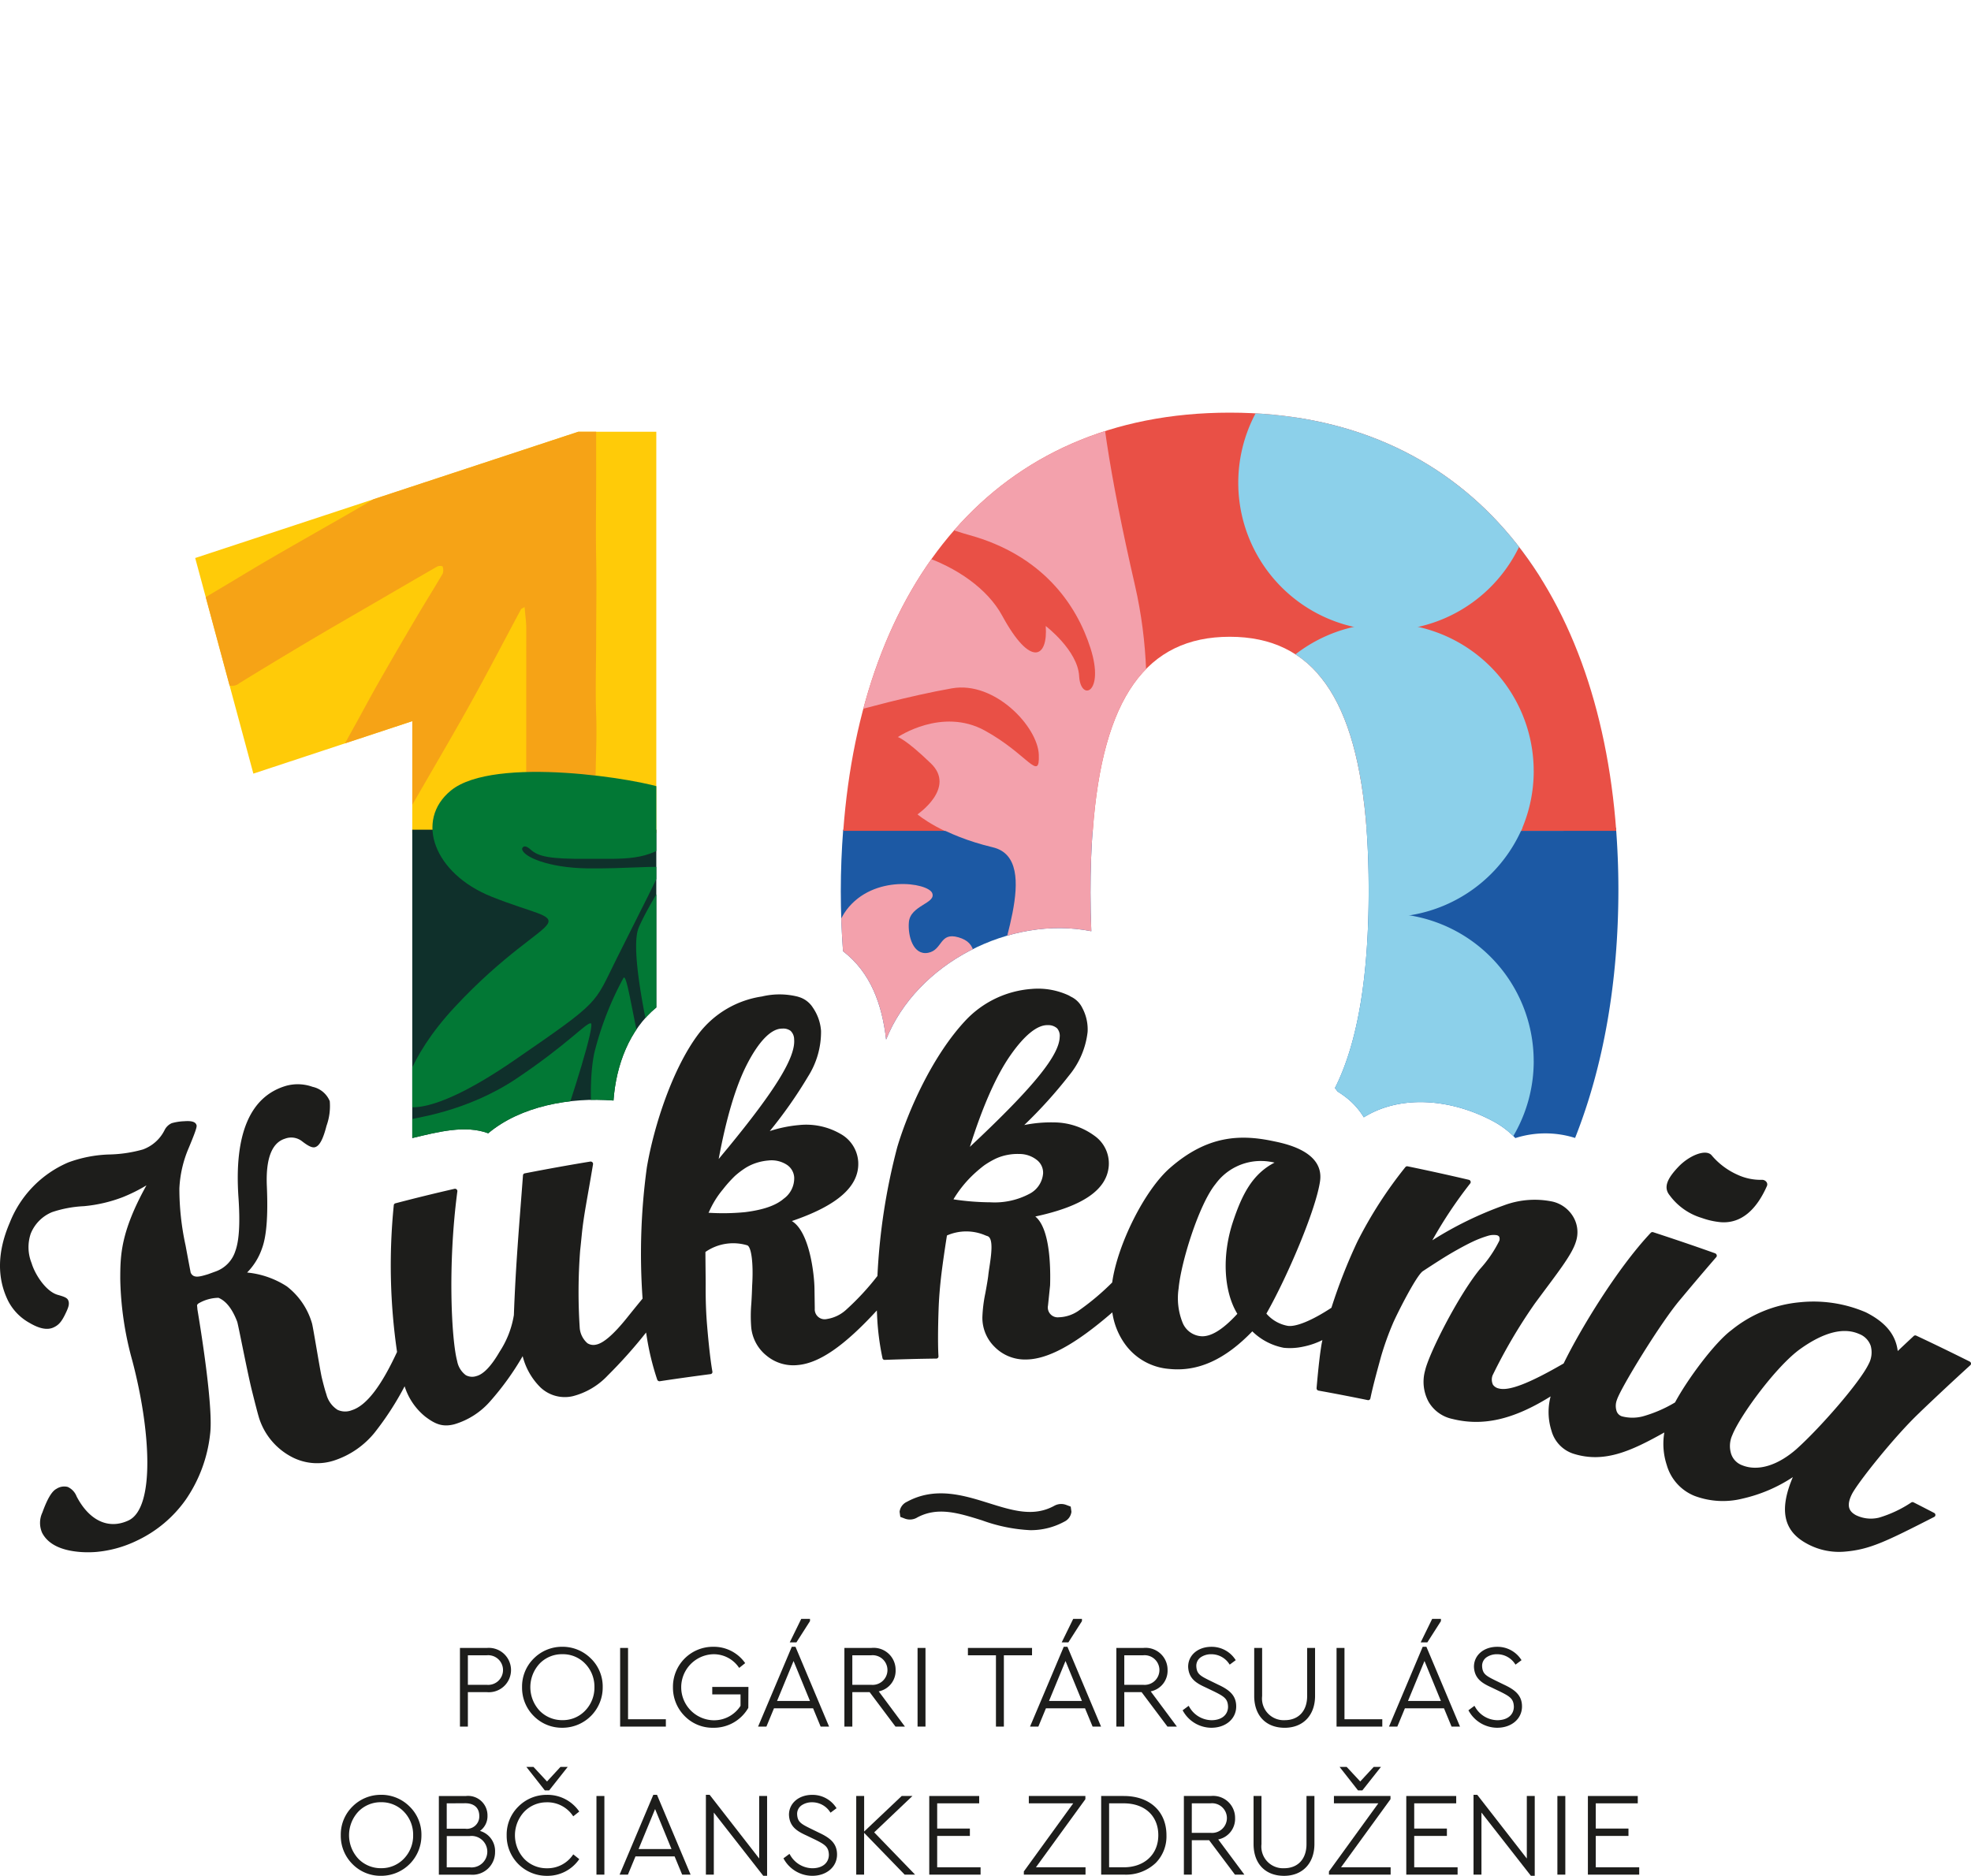 <svg id="Group_17" data-name="Group 17" xmlns="http://www.w3.org/2000/svg" xmlns:xlink="http://www.w3.org/1999/xlink" width="275.313" height="262.072" viewBox="0 0 275.313 262.072">
  <defs>
    <clipPath id="clip-path">
      <rect id="Rectangle_4" data-name="Rectangle 4" width="275.313" height="262.072" fill="none"/>
    </clipPath>
    <clipPath id="clip-path-2">
      <path id="Path_43" data-name="Path 43" d="M80.774,60.322,27.266,77.96l8.125,30.124,22.2-7.333v15.624H91.674V60.322Z" fill="none"/>
    </clipPath>
    <clipPath id="clip-path-4">
      <path id="Path_51" data-name="Path 51" d="M57.587,97.062V159c3.579-.856,7.41-1.866,10.609-.668,4.521-3.8,11.446-5.064,17.5-4.578.353-4.949,2.225-9.924,5.982-13V97.062Z" fill="none"/>
    </clipPath>
    <clipPath id="clip-path-5">
      <path id="Path_58" data-name="Path 58" d="M117.788,116.082H152.64c1.353-18.61,7.509-27.118,19.134-27.118s17.782,8.508,19.135,27.118H225.76c-2.535-34.276-20.942-58.431-53.986-58.431s-51.45,24.155-53.986,58.431" fill="none"/>
    </clipPath>
    <clipPath id="clip-path-6">
      <path id="Path_61" data-name="Path 61" d="M190.872,115.638q.308,4.076.308,8.8,0,18.252-4.714,27.579c.135.154.248.326.378.484a14,14,0,0,1,1.491,1.071A10.208,10.208,0,0,1,190.5,156.1c5.312-3.306,12.531-2.509,18.316.686A12.361,12.361,0,0,1,211.667,159a13.756,13.756,0,0,1,8.345-.017c4-10.093,6.048-21.906,6.048-34.74,0-2.934-.12-5.8-.335-8.6Z" fill="none"/>
    </clipPath>
    <clipPath id="clip-path-8">
      <path id="Path_67" data-name="Path 67" d="M117.778,115.918c-.215,2.806-.335,5.67-.335,8.6,0,2.848.112,5.639.311,8.38,3.882,2.975,5.461,7.46,6.019,12.348,4.254-10.679,17.358-17.4,28.665-15.144-.074-1.729-.116-3.518-.116-5.386q0-4.734.308-8.8Z" fill="none"/>
    </clipPath>
  </defs>
  <g id="Group_2" data-name="Group 2">
    <g id="Group_1" data-name="Group 1" clip-path="url(#clip-path)">
      <path id="Path_1" data-name="Path 1" d="M128.077,212.031c2.88-1.567,5.767-.661,9.107.383a22.835,22.835,0,0,0,6.714,1.367,9.776,9.776,0,0,0,4.771-1.191,1.752,1.752,0,0,0,.991-1.378l-.1-.723-.678-.254a1.984,1.984,0,0,0-1.646.157c-2.874,1.561-5.764.662-9.1-.382-3.517-1.1-7.5-2.352-11.466-.186a1.758,1.758,0,0,0-1.012,1.388l.1.713.663.253a2,2,0,0,0,1.666-.147" fill="#1d1d1b"/>
      <path id="Path_2" data-name="Path 2" d="M237.72,170.165a10.816,10.816,0,0,0,2.635.588c2.891.221,5.021-1.791,6.46-5.071a.562.562,0,0,0-.08-.553.751.751,0,0,0-.641-.293,7.691,7.691,0,0,1-3.425-.725,10.1,10.1,0,0,1-3.611-2.733c-.831-.884-3.133.078-4.618,1.641s-2.147,2.834-1.234,3.959a8.658,8.658,0,0,0,4.514,3.187" fill="#1d1d1b"/>
      <path id="Path_3" data-name="Path 3" d="M268.185,197.3c2.3-2.2,4.663-4.41,7.033-6.567a.293.293,0,0,0,.091-.269.336.336,0,0,0-.18-.241c-2.438-1.218-4.947-2.44-7.461-3.619a.318.318,0,0,0-.354.049c-.748.7-1.493,1.394-2.235,2.1-.284-2.3-1.716-4.028-4.452-5.408a18.517,18.517,0,0,0-9.258-1.4,17.627,17.627,0,0,0-9.518,3.891c-2.3,1.7-6.109,6.8-7.879,10.1a18.516,18.516,0,0,1-4.506,1.948,5.771,5.771,0,0,1-2.92-.009,1.158,1.158,0,0,1-.753-.783,2.343,2.343,0,0,1,.063-1.523c.51-1.625,6.133-10.85,8.882-14.05,1.64-1.971,3.324-3.958,5.013-5.908a.311.311,0,0,0,.032-.291.38.38,0,0,0-.236-.227c-2.851-1.021-5.754-2-8.628-2.941a.328.328,0,0,0-.333.079c-4.712,5-9.873,13.535-12.175,18.26-4.766,2.762-7.625,3.881-9.054,3.493a1.3,1.3,0,0,1-.821-.531,1.686,1.686,0,0,1-.05-1.3A73.863,73.863,0,0,1,214.4,182.1c3.189-4.32,5.171-6.771,5.73-8.64a4.213,4.213,0,0,0-.364-3.438,4.562,4.562,0,0,0-2.864-2.137,12.243,12.243,0,0,0-6.813.509,50.6,50.6,0,0,0-10.021,4.891,61.287,61.287,0,0,1,5.3-7.954.3.3,0,0,0,.038-.3.339.339,0,0,0-.238-.2c-2.771-.651-5.648-1.287-8.545-1.882a.314.314,0,0,0-.308.1,59.139,59.139,0,0,0-6.728,10.448,75.241,75.241,0,0,0-3.611,9.211c-2.674,1.765-4.947,2.7-6.1,2.528a5.135,5.135,0,0,1-2.985-1.711c2.929-5.14,6.952-14.585,7.5-18.539.566-4.19-5.038-5.239-6.549-5.558-4.57-.962-9.183-.835-14.418,3.748-3.608,3.157-7.367,10.835-8.071,16a35.05,35.05,0,0,1-4.576,3.862,5.111,5.111,0,0,1-2.881,1,1.38,1.38,0,0,1-1.511-1.63q.147-1.41.293-2.816c.079-2.481.008-7.955-2.065-9.633,6.672-1.433,10.043-3.75,10.266-7.135a4.73,4.73,0,0,0-2.019-4.156,9.631,9.631,0,0,0-5.639-1.856,18.81,18.81,0,0,0-4.151.369,64.989,64.989,0,0,0,6.266-6.936,11.585,11.585,0,0,0,2.584-6.083,6.373,6.373,0,0,0-.744-3.349,3.352,3.352,0,0,0-1.568-1.557c-.1-.053-.191-.108-.287-.166a10.166,10.166,0,0,0-5.228-.925,14.065,14.065,0,0,0-9.2,4.378c-4.612,4.908-8.031,12.6-9.554,17.694a86.547,86.547,0,0,0-2.778,18.029,36.311,36.311,0,0,1-4.337,4.691,5.141,5.141,0,0,1-2.732,1.326,1.383,1.383,0,0,1-1.683-1.454q-.02-1.411-.041-2.821c-.018-1.753-.629-7.89-3.161-9.414,6.407-2.181,9.457-4.876,9.271-8.278a4.8,4.8,0,0,0-2.5-3.916,9.566,9.566,0,0,0-5.8-1.213,18.308,18.308,0,0,0-4.055.837,63,63,0,0,0,5.35-7.629,11.643,11.643,0,0,0,1.811-6.366,6.534,6.534,0,0,0-1.146-3.26,3.5,3.5,0,0,0-1.982-1.487l-.1-.034a10.517,10.517,0,0,0-5.026-.029,13.635,13.635,0,0,0-8.774,5.12c-3.661,4.785-6.3,12.873-7.3,18.743a88.717,88.717,0,0,0-.6,18.348q-1.122,1.362-2.22,2.735c-1.822,2.26-3.256,3.506-4.272,3.694a1.569,1.569,0,0,1-1.217-.2,3.2,3.2,0,0,1-1.065-2.064,76.389,76.389,0,0,1,.054-10.886c.07-.613.139-1.332.222-2.154.275-2.774.738-4.856,1.579-9.9a.316.316,0,0,0-.1-.281.351.351,0,0,0-.29-.09c-3.048.5-6.125,1.058-9.148,1.646a.3.3,0,0,0-.247.272c-.531,7.054-1.016,12.483-1.273,19.528a13.173,13.173,0,0,1-1.98,5.1c-1.174,2.029-2.269,3.179-3.267,3.427a1.852,1.852,0,0,1-1.464-.129,3.157,3.157,0,0,1-1.213-1.982c-.775-2.866-1.351-13.279.03-23.7a.313.313,0,0,0-.109-.278.323.323,0,0,0-.3-.075c-2.892.665-5.322,1.259-8.244,2.023a.3.3,0,0,0-.226.251,84.047,84.047,0,0,0,.454,20.514c-2.233,4.82-4.281,7.487-6.3,8.135a2.541,2.541,0,0,1-2-.041,3.638,3.638,0,0,1-1.572-2.179c-.16-.462-.367-1.215-.617-2.234-.133-.524-.473-2.522-.775-4.277-.339-1.977-.551-3.2-.623-3.423a10.028,10.028,0,0,0-3.512-5.144,12.379,12.379,0,0,0-5.545-1.931,8.916,8.916,0,0,0,2.1-3.424c.62-1.7.835-4.532.658-8.634-.169-3.838.688-6.079,2.542-6.645a2.447,2.447,0,0,1,2.368.358c.9.7,1.442.944,1.83.829.625-.184,1.116-1.113,1.6-3a8.138,8.138,0,0,0,.447-3.428,3.356,3.356,0,0,0-2.4-2,6.109,6.109,0,0,0-3.729-.133c-5.012,1.49-7.237,6.748-6.621,15.6.242,3.567.1,6-.438,7.475a4.446,4.446,0,0,1-2.735,2.846l-1.1.4-.246.072c-1.033.306-1.8.472-2.158-.3q-.363-1.9-.715-3.809a37.1,37.1,0,0,1-.863-7.967,16.163,16.163,0,0,1,1.276-5.577c1.242-2.958,1.175-3.132,1.1-3.31-.187-.52-.983-.54-1.661-.494a.016.016,0,0,1-.015,0,7.483,7.483,0,0,0-1.755.27,2.029,2.029,0,0,0-1.022.99,5.461,5.461,0,0,1-3.025,2.689,18.757,18.757,0,0,1-4.762.7A18.1,18.1,0,0,0,9.548,162.4a15.209,15.209,0,0,0-8.193,8.442c-1.736,4.032-1.8,7.7-.219,10.906a7.349,7.349,0,0,0,2.96,3.059c1.408.836,2.515,1.051,3.378.653.78-.36,1.183-.858,1.8-2.2.321-.7.454-1.161.24-1.625-.164-.346-.637-.5-1.46-.734-1.662-.479-3.183-2.879-3.642-4.433a5.94,5.94,0,0,1-.125-4.1,5.441,5.441,0,0,1,2.994-3.023,16.318,16.318,0,0,1,4.428-.827,20.251,20.251,0,0,0,5.417-1.254,22.81,22.81,0,0,0,3.332-1.659c-3.654,6.587-3.647,9.869-3.661,13.044A45.538,45.538,0,0,0,18.482,190.1c2.575,9.759,3.189,20.551-.516,22.316-2.782,1.31-5.486.06-7.265-3.348a2.393,2.393,0,0,0-1.243-1.327,1.97,1.97,0,0,0-1.552.253c-.66.336-1.276,1.363-1.989,3.326a3.423,3.423,0,0,0-.027,2.844c.821,1.566,2.615,2.455,5.326,2.666a14.346,14.346,0,0,0,2.223-.006,16.291,16.291,0,0,0,5.671-1.575,17.447,17.447,0,0,0,6.843-5.738,19.958,19.958,0,0,0,3.4-9.2c.429-3.444-1.1-13.318-1.777-17.369-.009-.129-.022-.291-.05-.548-.01-.1.106-.213.177-.275a5.653,5.653,0,0,1,2.813-.8c1.058.433,1.941,1.557,2.615,3.338.062.17.389,1.763.7,3.3.457,2.231,1.024,5,1.359,6.33.4,1.607.909,3.621,1.086,4.084a9.321,9.321,0,0,0,4.387,5.132,7.624,7.624,0,0,0,6.235.467,12.125,12.125,0,0,0,5.39-3.769,41.488,41.488,0,0,0,4.231-6.521,8.88,8.88,0,0,0,2.88,4.236c1.4,1.061,2.437,1.5,4.094,1.063a10.661,10.661,0,0,0,4.964-3.19,38.757,38.757,0,0,0,4.55-6.319,9.312,9.312,0,0,0,2.482,4.363,4.946,4.946,0,0,0,4.553,1.221,10.138,10.138,0,0,0,4.838-2.873,67.4,67.4,0,0,0,5.368-6.014c.036.238.072.464.109.689a36.835,36.835,0,0,0,1.446,5.9.341.341,0,0,0,.361.217c2.309-.352,4.692-.682,7.086-.994a.324.324,0,0,0,.207-.119.3.3,0,0,0,.053-.232c-.365-2.033-.657-5.409-.737-6.392-.14-1.613-.209-3.386-.205-5.261.006-.829-.006-1.764-.016-2.737-.007-.767-.016-1.55-.017-2.324a6.791,6.791,0,0,1,5.849-.927c.585.24.869,2.609.679,5.627,0,.047-.006.151-.011.3-.013.384-.035,1.127-.105,2.2a20.3,20.3,0,0,0-.012,3.365,5.763,5.763,0,0,0,2.159,3.937,5.836,5.836,0,0,0,4.3,1.3c3.033-.245,6.545-2.685,11.089-7.632.007.221.016.442.027.647a36.065,36.065,0,0,0,.754,6,.3.3,0,0,0,.335.257c2.362-.084,4.781-.152,7.189-.178a.3.3,0,0,0,.3-.317c-.13-2.133-.014-5.709.011-6.4.05-1.623.19-3.378.415-5.223.186-1.5.469-3.45.757-5.261a6.721,6.721,0,0,1,5.327-.031,3.731,3.731,0,0,0,.372.134c.833.348.476,2.7.242,4.26-.072.473-.139.917-.177,1.3-.014.135-.118.881-.407,2.432a19.755,19.755,0,0,0-.407,3.326,5.684,5.684,0,0,0,1.7,4.135,5.935,5.935,0,0,0,4.14,1.773l.128,0c3.107.032,6.968-2.069,12.181-6.585a9.969,9.969,0,0,0,1.821,4.5,8.4,8.4,0,0,0,6.125,3.4c4.026.417,7.8-1.3,11.609-5.25a8.547,8.547,0,0,0,4.4,2.3,8.7,8.7,0,0,0,2.689-.157,10.724,10.724,0,0,0,2.7-.922c-.036.176-.069.338-.1.487-.234,1.347-.467,3.384-.712,6.226a.333.333,0,0,0,.273.347c2.282.41,4.6.858,6.879,1.327a.307.307,0,0,0,.363-.232c.3-1.492.917-3.766,1.289-5.121.065-.238.13-.477.194-.714a40.677,40.677,0,0,1,1.626-4.56c.426-1.049,3.262-6.738,4.22-7.388.782-.514,1.569-1.026,2.36-1.529.86-.549,1.681-1.037,2.439-1.46.846-.475,1.629-.883,2.324-1.207a14.847,14.847,0,0,1,1.942-.733,2.669,2.669,0,0,1,1.239-.1.556.556,0,0,1,.358.213.781.781,0,0,1,.016.573,17.2,17.2,0,0,1-2.723,3.973c-3.1,3.825-7.133,11.858-7.644,14.165a5.872,5.872,0,0,0,.477,4.33,5.034,5.034,0,0,0,3.309,2.413c4.3,1.078,8.554.1,13.75-3.141a8.562,8.562,0,0,0,.122,4.8,4.67,4.67,0,0,0,3.01,3.19c4.322,1.384,8.042-.314,12.751-2.951a9.49,9.49,0,0,0,.34,4.547,6.589,6.589,0,0,0,3.909,4.325,11.279,11.279,0,0,0,6.682.366,21.186,21.186,0,0,0,7.021-3c-1.89,4.446-1.343,7.357,1.653,9.118a9.326,9.326,0,0,0,5.7,1.283c3.417-.3,5.679-1.412,12.4-4.845a.3.3,0,0,0,.161-.274.33.33,0,0,0-.178-.281c-.957-.495-1.912-.99-2.873-1.475a.327.327,0,0,0-.307.008,16.758,16.758,0,0,1-4.5,2.122,4.756,4.756,0,0,1-3.271-.353c-.756-.43-1.417-1.1-.573-2.847.716-1.528,6.106-8.3,9.541-11.512M104.428,148.528h0c1.6-3.05,3.221-4.714,4.666-4.814a1.971,1.971,0,0,1,.215-.009,1.709,1.709,0,0,1,1.117.312,1.644,1.644,0,0,1,.5,1.2c.215,2.52-2.7,7.173-9.263,15.168-.428.512-.854,1.03-1.276,1.542,1.083-5.854,2.442-10.355,4.039-13.394m5.009,18.972c-1.114.941-2.874,1.535-5.375,1.847a31.79,31.79,0,0,1-5.09.083,1.484,1.484,0,0,1,.083-.158,12.846,12.846,0,0,1,1.93-3.113c.034-.043.069-.085.1-.13a18.247,18.247,0,0,1,1.569-1.737,11.688,11.688,0,0,1,1.538-1.161,6.872,6.872,0,0,1,1.5-.68,7.416,7.416,0,0,1,1.616-.32,3.933,3.933,0,0,1,2.543.558,2.282,2.282,0,0,1,1.085,1.787,3.514,3.514,0,0,1-1.507,3.024m31.7-20.053h0c1.943-2.792,3.739-4.252,5.184-4.229.02,0,.042,0,.062,0a1.84,1.84,0,0,1,1.289.449,1.621,1.621,0,0,1,.357,1.238c-.091,2.513-3.566,6.781-11.087,13.941q-.73.687-1.458,1.378c1.786-5.672,3.69-9.965,5.653-12.778m-2.743,20.524a35.532,35.532,0,0,1-5.189-.41.482.482,0,0,1,.021-.068,16.356,16.356,0,0,1,2.462-3.128,19.041,19.041,0,0,1,1.776-1.54,11.79,11.79,0,0,1,1.671-.973,6.963,6.963,0,0,1,1.589-.5,7.175,7.175,0,0,1,1.649-.132,3.922,3.922,0,0,1,2.47.839,2.247,2.247,0,0,1,.868,1.888,3.526,3.526,0,0,1-1.865,2.819,10.38,10.38,0,0,1-5.452,1.207m33.8,2.834c-1.521,4.669-1.245,9.635.651,12.744-2.04,2.23-3.76,3.28-5.156,3.121a3.036,3.036,0,0,1-2.488-1.876,9.2,9.2,0,0,1-.558-4.806c.341-3.714,2.862-11.772,5.159-14.579a7.822,7.822,0,0,1,6.531-3.21,7.454,7.454,0,0,1,.984.087c.27.041.511.084.724.137-3.074,1.589-4.542,4.413-5.847,8.382m78.787,31.609c-2.66,2.342-5.438,3.185-7.639,2.287a2.538,2.538,0,0,1-1.527-1.6,3.657,3.657,0,0,1,.172-2.613c1.079-2.729,6.206-9.731,9.557-12.078,2.529-1.792,4.753-2.608,6.621-2.439a4.829,4.829,0,0,1,1.514.386,2.732,2.732,0,0,1,1.638,1.671A3.444,3.444,0,0,1,261,190.6c-1.257,2.592-6.816,8.94-10.021,11.809" fill="#1d1d1b"/>
      <path id="Path_4" data-name="Path 4" d="M68.019,230.235H64.247v10.988h1.107v-4.81h2.665a3.1,3.1,0,1,0,0-6.178m-2.665,1.026h2.632a2.073,2.073,0,1,1,0,4.126H65.354Z" fill="#1d1d1b"/>
      <path id="Path_5" data-name="Path 5" d="M82.56,231.736a5.589,5.589,0,0,0-3.93-1.664h-.167a5.564,5.564,0,0,0-3.917,1.648,5.483,5.483,0,0,0-1.623,4.007,5.566,5.566,0,0,0,1.642,4.03,5.5,5.5,0,0,0,3.979,1.629h.111a5.621,5.621,0,0,0,5.532-5.655,5.471,5.471,0,0,0-1.627-4m.471,3.98a4.607,4.607,0,0,1-1.341,3.333,4.284,4.284,0,0,1-3.128,1.279,4.378,4.378,0,0,1-3.168-1.295,4.829,4.829,0,0,1,.014-6.639,4.324,4.324,0,0,1,3.153-1.279h.005a4.29,4.29,0,0,1,3.132,1.279,4.6,4.6,0,0,1,1.333,3.322" fill="#1d1d1b"/>
      <path id="Path_6" data-name="Path 6" d="M93.009,240.2H87.727v-9.962H86.621v10.988h6.388Z" fill="#1d1d1b"/>
      <path id="Path_7" data-name="Path 7" d="M99.5,241.387h.117a5.539,5.539,0,0,0,4.909-2.782l.016-2.925H99.489v1.043h3.95v1.6a4.385,4.385,0,0,1-3.77,2.019,4.616,4.616,0,0,1-.032-9.229,4.253,4.253,0,0,1,3.533,1.8l.081.111.839-.667-.074-.1a5.336,5.336,0,0,0-4.395-2.183A5.583,5.583,0,0,0,94,235.727a5.615,5.615,0,0,0,1.659,4.049,5.427,5.427,0,0,0,3.847,1.611" fill="#1d1d1b"/>
      <path id="Path_8" data-name="Path 8" d="M113.141,226.488v-.316H111.92l-1.606,3.285h.931Z" fill="#1d1d1b"/>
      <path id="Path_9" data-name="Path 9" d="M114.628,241.223h1.179l-4.693-11.15H110.6l-4.709,11.15h1.163l1.056-2.551h5.464Zm-1.489-3.577h-4.6l2.306-5.587Z" fill="#1d1d1b"/>
      <path id="Path_10" data-name="Path 10" d="M125.082,241.223H126.4l-3.657-4.92a2.933,2.933,0,0,0,2.357-2.995,3.065,3.065,0,0,0-3.381-3.073h-3.772v10.988h1.108v-4.81h2.42Zm-6.028-9.962h2.631a2.073,2.073,0,1,1,0,4.126h-2.631Z" fill="#1d1d1b"/>
      <rect id="Rectangle_1" data-name="Rectangle 1" width="1.107" height="10.988" transform="translate(128.167 230.235)" fill="#1d1d1b"/>
      <path id="Path_11" data-name="Path 11" d="M144.158,230.235H135.2v1.026h3.916v9.962h1.107v-9.962h3.933Z" fill="#1d1d1b"/>
      <path id="Path_12" data-name="Path 12" d="M151.129,226.488v-.316h-1.221l-1.606,3.285h.931Z" fill="#1d1d1b"/>
      <path id="Path_13" data-name="Path 13" d="M148.587,230.073l-4.71,11.15h1.163l1.056-2.551h5.464l1.056,2.551h1.179l-4.693-11.15Zm2.54,7.573h-4.6l2.305-5.587Z" fill="#1d1d1b"/>
      <path id="Path_14" data-name="Path 14" d="M163.088,233.308a3.065,3.065,0,0,0-3.381-3.073h-3.772v10.988h1.108v-4.81h2.42l3.608,4.81h1.317l-3.657-4.92a2.933,2.933,0,0,0,2.357-2.995m-6.045-2.047h2.631a2.073,2.073,0,1,1,0,4.126h-2.631Z" fill="#1d1d1b"/>
      <path id="Path_15" data-name="Path 15" d="M169.212,241.386c2.006,0,3.463-1.251,3.463-2.975,0-1.56-.974-2.328-2.544-3.059l-1.2-.585c-1.311-.648-1.768-.925-1.827-1.963a1.448,1.448,0,0,1,.61-1.258,2.554,2.554,0,0,1,1.5-.431,2.973,2.973,0,0,1,2.478,1.343l.077.109.842-.626-.07-.1a3.947,3.947,0,0,0-3.327-1.764c-1.884,0-3.251,1.169-3.251,2.786.069,1.669,1.15,2.3,2.447,2.891l1.217.584c1.406.7,1.865,1.021,1.91,2.093,0,1.155-.9,1.9-2.307,1.9a3.628,3.628,0,0,1-3.123-1.89l-.076-.118-.842.625.061.1a4.57,4.57,0,0,0,3.964,2.339" fill="#1d1d1b"/>
      <path id="Path_16" data-name="Path 16" d="M182.584,236.964c0,2.075-1.2,3.363-3.136,3.363a3.026,3.026,0,0,1-3.151-3.363v-6.729H175.19v6.7c0,2.748,1.632,4.454,4.258,4.454,2.578,0,4.243-1.748,4.243-4.454v-6.7h-1.107Z" fill="#1d1d1b"/>
      <path id="Path_17" data-name="Path 17" d="M193.082,240.2H187.8v-9.962h-1.108v10.988h6.389Z" fill="#1d1d1b"/>
      <path id="Path_18" data-name="Path 18" d="M201.271,226.488v-.316H200.05l-1.606,3.285h.931Z" fill="#1d1d1b"/>
      <path id="Path_19" data-name="Path 19" d="M198.728,230.073l-4.709,11.15h1.163l1.056-2.551H201.7l1.056,2.551h1.179l-4.693-11.15Zm2.541,7.573h-4.6l2.306-5.587Z" fill="#1d1d1b"/>
      <path id="Path_20" data-name="Path 20" d="M209.133,241.386c2.006,0,3.463-1.251,3.463-2.975,0-1.56-.974-2.328-2.544-3.059l-1.2-.585c-1.311-.648-1.768-.925-1.827-1.963a1.448,1.448,0,0,1,.61-1.258,2.554,2.554,0,0,1,1.5-.431,2.973,2.973,0,0,1,2.478,1.343l.077.109.842-.626-.07-.1a3.948,3.948,0,0,0-3.327-1.764c-1.884,0-3.251,1.169-3.251,2.786.069,1.669,1.15,2.3,2.447,2.891l1.217.584c1.406.7,1.865,1.021,1.91,2.093,0,1.155-.9,1.9-2.307,1.9a3.628,3.628,0,0,1-3.123-1.89l-.076-.118-.842.625.061.1a4.57,4.57,0,0,0,3.964,2.339" fill="#1d1d1b"/>
      <path id="Path_21" data-name="Path 21" d="M53.308,250.757h-.167a5.564,5.564,0,0,0-3.917,1.648,5.483,5.483,0,0,0-1.623,4.007,5.566,5.566,0,0,0,1.642,4.03,5.483,5.483,0,0,0,3.979,1.629h.111a5.621,5.621,0,0,0,5.532-5.655,5.471,5.471,0,0,0-1.627-4,5.589,5.589,0,0,0-3.93-1.664m4.4,5.644a4.607,4.607,0,0,1-1.341,3.333,4.332,4.332,0,0,1-3.128,1.279h-.057a4.357,4.357,0,0,1-3.111-1.3,4.829,4.829,0,0,1,.014-6.639,4.34,4.34,0,0,1,3.153-1.279h.005a4.309,4.309,0,0,1,3.132,1.279,4.6,4.6,0,0,1,1.333,3.322" fill="#1d1d1b"/>
      <path id="Path_22" data-name="Path 22" d="M67.044,255.8a2.532,2.532,0,0,0,1.049-2.129,2.713,2.713,0,0,0-3.024-2.748H61.3v10.988h4.389a3.154,3.154,0,0,0,3.462-3.186,2.917,2.917,0,0,0-2.105-2.925m-4.639.716h3.2a2.2,2.2,0,1,1,0,4.369H62.4Zm2.583-1.026H62.4v-3.542l2.583-.015c1.249,0,1.965.651,1.965,1.787a1.723,1.723,0,0,1-1.965,1.77" fill="#1d1d1b"/>
      <path id="Path_23" data-name="Path 23" d="M79.3,246.857H78.287l-1.877,2.035-1.893-2.035h-.992l2.579,3.285h.6Z" fill="#1d1d1b"/>
      <path id="Path_24" data-name="Path 24" d="M76.327,251.8h.084a4.291,4.291,0,0,1,3.582,1.846l.08.113.839-.667-.072-.1a5.363,5.363,0,0,0-4.444-2.232,5.551,5.551,0,0,0-4,1.647,5.478,5.478,0,0,0-1.623,4.006,5.586,5.586,0,0,0,5.512,5.661h.112a5.363,5.363,0,0,0,4.445-2.233l.072-.1-.839-.666-.08.112a4.287,4.287,0,0,1-3.584,1.83,4.342,4.342,0,0,1-3.167-1.295,4.827,4.827,0,0,1,.014-6.638,4.309,4.309,0,0,1,3.071-1.28" fill="#1d1d1b"/>
      <rect id="Rectangle_2" data-name="Rectangle 2" width="1.107" height="10.988" transform="translate(83.314 250.92)" fill="#1d1d1b"/>
      <path id="Path_25" data-name="Path 25" d="M91.256,250.758l-4.71,11.15h1.163l1.056-2.551h5.464l1.056,2.551h1.179l-4.693-11.15Zm2.54,7.573H89.2l2.305-5.587Z" fill="#1d1d1b"/>
      <path id="Path_26" data-name="Path 26" d="M106.047,259.656l-6.923-8.9H98.6v11.151h1.107v-8.673l6.907,8.835h.536V250.92h-1.107Z" fill="#1d1d1b"/>
      <path id="Path_27" data-name="Path 27" d="M114.374,256.036l-1.2-.585c-1.312-.648-1.769-.925-1.828-1.962a1.446,1.446,0,0,1,.61-1.258,2.557,2.557,0,0,1,1.5-.432,2.975,2.975,0,0,1,2.478,1.343l.077.109.842-.626-.07-.1a3.946,3.946,0,0,0-3.327-1.764c-1.884,0-3.251,1.17-3.251,2.786.07,1.67,1.151,2.3,2.447,2.891l1.217.584c1.406.7,1.865,1.021,1.91,2.093,0,1.155-.9,1.9-2.306,1.9a3.628,3.628,0,0,1-3.124-1.89l-.076-.118-.841.625.06.1a4.569,4.569,0,0,0,3.964,2.339c2.007,0,3.463-1.251,3.463-2.975,0-1.56-.974-2.328-2.544-3.059" fill="#1d1d1b"/>
      <path id="Path_28" data-name="Path 28" d="M127.45,250.92h-1.5l-5.238,4.96-.006.006V250.92H119.6v10.988H120.7v-5.844l5.625,5.8.039.04h1.453L122.108,256Z" fill="#1d1d1b"/>
      <path id="Path_29" data-name="Path 29" d="M130.907,256.5h4.567V255.47h-4.567v-3.524h5.867V250.92H129.8v10.988h7.169v-1.026h-6.062Z" fill="#1d1d1b"/>
      <path id="Path_30" data-name="Path 30" d="M151.608,251.37v-.45h-7.9v1.026h6.2l-6.87,9.478-.025.034v.45h8.615v-1.026H144.7Z" fill="#1d1d1b"/>
      <path id="Path_31" data-name="Path 31" d="M156.968,250.92h-3.154v10.988h3.23a6.037,6.037,0,0,0,4.408-1.653,5.287,5.287,0,0,0,1.481-3.857c0-3.328-2.341-5.478-5.965-5.478m0,9.962h-2.046v-8.936h2.046c2.931,0,4.826,1.747,4.826,4.452,0,2.682-1.94,4.484-4.826,4.484" fill="#1d1d1b"/>
      <path id="Path_32" data-name="Path 32" d="M172.519,253.993a3.065,3.065,0,0,0-3.381-3.073h-3.772v10.988h1.108V257.1h2.42l3.608,4.81h1.317l-3.657-4.92a2.933,2.933,0,0,0,2.357-3m-6.045-2.047H169.1a2.073,2.073,0,1,1,0,4.126h-2.631Z" fill="#1d1d1b"/>
      <path id="Path_33" data-name="Path 33" d="M182.493,257.649c0,2.075-1.2,3.363-3.135,3.363a3.026,3.026,0,0,1-3.152-3.363V250.92H175.1v6.7c0,2.748,1.632,4.454,4.259,4.454,2.577,0,4.242-1.748,4.242-4.454v-6.7h-1.107Z" fill="#1d1d1b"/>
      <path id="Path_34" data-name="Path 34" d="M194.226,251.37v-.45h-7.9v1.026h6.2l-6.87,9.478-.025.034v.45h8.615v-1.026h-6.927Z" fill="#1d1d1b"/>
      <path id="Path_35" data-name="Path 35" d="M188.107,246.857h-.992l2.539,3.235.039.05h.6l2.6-3.285h-1.011L190,248.892Z" fill="#1d1d1b"/>
      <path id="Path_36" data-name="Path 36" d="M197.54,256.5h4.566V255.47H197.54v-3.524h5.866V250.92h-6.974v10.988H203.6v-1.026H197.54Z" fill="#1d1d1b"/>
      <path id="Path_37" data-name="Path 37" d="M213.268,259.656l-6.923-8.9h-.52v11.151h1.107v-8.673l6.907,8.835h.536V250.92h-1.107Z" fill="#1d1d1b"/>
      <rect id="Rectangle_3" data-name="Rectangle 3" width="1.108" height="10.988" transform="translate(217.539 250.92)" fill="#1d1d1b"/>
      <path id="Path_38" data-name="Path 38" d="M222.9,260.882V256.5h4.567V255.47H222.9v-3.524h5.867V250.92H221.8v10.988h7.169v-1.026Z" fill="#1d1d1b"/>
      <path id="Path_39" data-name="Path 39" d="M57.587,116.374H91.674V60.322h-10.9L27.265,77.96l8.126,30.124,22.2-7.333Z" fill="#ffcb08"/>
      <path id="Path_40" data-name="Path 40" d="M152.63,115.918H117.777c-.214,2.805-.334,5.67-.334,8.6,0,2.848.112,5.639.312,8.38,3.881,2.975,5.46,7.46,6.019,12.348,4.252-10.679,17.357-17.4,28.664-15.145-.074-1.728-.116-3.517-.116-5.385q0-4.734.308-8.8" fill="#1c59a4"/>
      <path id="Path_41" data-name="Path 41" d="M190.872,115.639q.308,4.074.308,8.8,0,18.252-4.714,27.578c.134.155.248.326.378.485a13.74,13.74,0,0,1,1.49,1.07A10.191,10.191,0,0,1,190.5,156.1c5.312-3.3,12.531-2.508,18.316.687a12.352,12.352,0,0,1,2.85,2.216,13.767,13.767,0,0,1,8.346-.017c4-10.093,6.048-21.9,6.048-34.739,0-2.934-.121-5.8-.335-8.6Z" fill="#1c59a4"/>
    </g>
  </g>
  <g id="Group_4" data-name="Group 4">
    <g id="Group_3" data-name="Group 3" clip-path="url(#clip-path-2)">
      <path id="Path_42" data-name="Path 42" d="M73.284,36.435A5.851,5.851,0,0,0,73.6,35.1q-.033-16.582-.114-33.163c0-1.081.368-1.814,1.478-1.838,3.27-.071,3.727-.112,7-.093a1.268,1.268,0,0,1,1.312,1.413c-.092,2.171.051,4.344,0,6.516-.044,1.89,0,3.78,0,5.67q-.006,26.548,0,53.1c0,3.794-.074,7.588,0,11.381.071,3.653,0,7.3,0,10.954,0,3.616-.129,7.241,0,10.848.158,4.418-.268,8.824,0,13.237.137,2.251-.241,4.511-.186,6.767.027,1.1-.261,1.75-1.595,1.7-3.019-.105-3.229-.029-6.251-.053-1.573-.013-1.745-.2-1.745-1.788q.006-15.967.009-31.933c0-.958-.144-1.916-.232-3.014-.319.2-.458.235-.505.323-2.312,4.311-4.564,8.657-6.935,12.933-2.418,4.36-4.951,8.654-7.436,12.976-.747,1.3-1.51,2.59-2.245,3.9a1.383,1.383,0,0,1-2.182.585q-3.7-2.323-7.4-4.629c-1.931-1.205-1.872-1.18-.651-3.129s2.287-3.96,3.4-5.958c1.183-2.122,2.316-4.275,3.519-6.385q2.637-4.626,5.347-9.207c1.2-2.039,2.466-4.041,3.657-6.087a1.6,1.6,0,0,0-.024-1,1.036,1.036,0,0,0-.712.007c-2.807,1.607-5.6,3.242-8.4,4.869-3.106,1.808-6.224,3.594-9.314,5.428q-5.006,2.97-9.966,6.02a1.549,1.549,0,0,1-2.436-.584c-1.552-2.815-3.076-5.649-4.675-8.436-.49-.853-.332-1.369.439-1.826q2.489-1.479,4.974-2.965c2.116-1.262,4.221-2.545,6.354-3.779,3.97-2.3,7.963-4.55,11.934-6.842,1.57-.906,3.114-1.857,4.659-2.807.147-.09.213-.318.433-.664a7.477,7.477,0,0,0-1.562-.373q-6.9-.03-13.806.007c-5.609.03-11.219.091-16.829.129-1.531.01-1.8-.247-1.8-1.769q-.024-4.766-.012-9.53c0-1.507.089-1.6,1.6-1.6,9.825,0,19.65.014,29.475-.014a7.57,7.57,0,0,0,1.841-.479c-.43-.6-.735-1.415-1.312-1.764-3.181-1.927-6.444-3.713-9.648-5.6-2.96-1.743-5.874-3.563-8.822-5.327-2.457-1.47-4.907-2.959-7.416-4.332-.911-.5-.758-1.082-.426-1.716,1.294-2.468,2.632-4.912,3.96-7.362.155-.287.366-.544.515-.835.7-1.369,1.452-1.661,2.708-.9,3.464,2.1,6.875,4.29,10.361,6.35,2.643,1.562,5.4,2.931,8.05,4.473,3.253,1.889,6.454,3.869,9.68,5.8a3.7,3.7,0,0,0,.636.17,13.727,13.727,0,0,0-.676-1.64c-1.482-2.536-3-5.049-4.49-7.582-1.159-1.974-2.286-3.967-3.432-5.949-1.975-3.417-3.961-6.828-5.926-10.251q-1.339-2.332-2.608-4.707a.794.794,0,0,1,.041-.674,4.813,4.813,0,0,1,1.049-1.337c1.294-.945,2.626-1.846,4-2.67C51.4,7.384,52.6,6.808,53.8,6.232c1.47-.707,2.185-.477,3,.963,2.009,3.56,3.982,7.142,6,10.7,1.871,3.3,3.84,6.534,5.658,9.861,1.465,2.682,2.766,5.459,4.145,8.191a4.492,4.492,0,0,0,.326.479l.355.012" fill="#f6a316"/>
    </g>
  </g>
  <g id="Group_6" data-name="Group 6">
    <g id="Group_5" data-name="Group 5" clip-path="url(#clip-path)">
      <path id="Path_44" data-name="Path 44" d="M57.587,115.918V159c3.578-.856,7.41-1.865,10.608-.667,4.522-3.8,11.447-5.065,17.5-4.578.353-4.949,2.225-9.924,5.982-13V115.918Z" fill="#0f302b"/>
    </g>
  </g>
  <g id="Group_8" data-name="Group 8">
    <g id="Group_7" data-name="Group 7" clip-path="url(#clip-path-4)">
      <path id="Path_45" data-name="Path 45" d="M99.35,112.991s-8.145,11.884-10.137,16.617,4.915,29.725,6.9,36.123,3.228,9.293,3.873,8.925.753-7.99-1.164-15.477-4.141-12.311-2.79-15.949,4.151,2.631,4.816,4.924.991,2.534,1.557,2.409,2.209-11.5,1.726-20.955c-.408-7.992-1.76-12.972-2.662-14.538a5,5,0,0,0-2.124-2.079" fill="#027835"/>
      <path id="Path_46" data-name="Path 46" d="M87.076,136.64c.457-.693,1.083,4.106,2.589,10.749s5.083,19.441,6.9,24.025,2.232,6.033-.861,4.12-6.124-6.489-6.783-7.936-2.1.62-.434,7.141,1.219,11.727.5,12.821-3.817-12.434-5.177-21.256-1.649-15.11-.788-19.23a44.316,44.316,0,0,1,4.058-10.434" fill="#027835"/>
      <path id="Path_47" data-name="Path 47" d="M78.833,153.97c.561-.172.948,7.857,2.373,14.38s3.186,14.857,4.015,17.392-.388,2.422-2.434-.346-2.947-4.213-3.672-3.723-5.417,8.546-7.2,9.163-.238-6.206,1.721-15.414,4.789-21.328,5.193-21.452" fill="#027835"/>
      <path id="Path_48" data-name="Path 48" d="M66.218,179.951c.734.214.767.759,1.692,5.47s1.336,5.435,1.984,5.43.5-5.365,1.829-11.545S74.549,166.583,74.3,166.1s-4.978,6.327-7.391,8.764-5.885,4.277-5.389,5.6,4.29-.636,4.7-.518" fill="#027835"/>
      <path id="Path_49" data-name="Path 49" d="M62.506,178.919c-.625-.151,1.249-6.542,3.732-10.552s3.186-7.524,2.052-7.637-6.715,1.621-9.158-.176-2.621-3.852-2.056-4.1,8.015-1.025,15.111-5.795,9.587-7.691,10.316-7.7S79.825,153.63,78.079,158.6s-1.738,6.183-3.987,8.982-10.612,11.57-11.586,11.335" fill="#027835"/>
      <path id="Path_50" data-name="Path 50" d="M72.928,118.6c.089,1.088,3.665,2.635,9.014,2.718s10.287-.438,10.371-.076-2.873,6.07-6.148,12.627-2.064,5.822-14.32,14.258-15.673,6.526-15.757,6.042.523-6.053,7.438-13.482,12.161-10.25,12.962-11.588-2.063-1.524-7.806-3.814c-8.045-3.208-10.8-10.666-5.7-14.84,6.043-4.948,26.6-1.566,29.979-.217,3.7,1.479,4.484,3.839,1.1,7.009s-7.03,2.713-12.135,2.75-6.728-.315-7.788-1.275-1.216-.112-1.216-.112" fill="#027835"/>
    </g>
  </g>
  <g id="Group_10" data-name="Group 10">
    <g id="Group_9" data-name="Group 9" clip-path="url(#clip-path-5)">
      <path id="Path_52" data-name="Path 52" d="M220.173,67.446A20.633,20.633,0,1,0,199.54,88.079a20.633,20.633,0,0,0,20.633-20.633" fill="#8cd0ea"/>
      <path id="Path_53" data-name="Path 53" d="M220.173,107.722a20.633,20.633,0,1,0-20.633,20.633,20.633,20.633,0,0,0,20.633-20.633" fill="#8cd0ea"/>
      <path id="Path_54" data-name="Path 54" d="M152.64,116.082c1.353-18.611,7.509-27.118,19.134-27.118s17.782,8.507,19.134,27.118h34.853c-2.536-34.275-20.944-58.431-53.987-58.431s-51.451,24.156-53.986,58.431Z" fill="#e95046"/>
      <path id="Path_55" data-name="Path 55" d="M214.229,67.446A20.633,20.633,0,1,0,193.6,88.079a20.633,20.633,0,0,0,20.633-20.633" fill="#8cd0ea"/>
      <path id="Path_56" data-name="Path 56" d="M214.229,107.722A20.633,20.633,0,1,0,193.6,128.355a20.633,20.633,0,0,0,20.633-20.633" fill="#8cd0ea"/>
      <path id="Path_57" data-name="Path 57" d="M220.173,148.253a20.633,20.633,0,1,0-20.633,20.633,20.633,20.633,0,0,0,20.633-20.633" fill="#8cd0ea"/>
    </g>
  </g>
  <g id="Group_12" data-name="Group 12">
    <g id="Group_11" data-name="Group 11" clip-path="url(#clip-path-6)">
      <path id="Path_59" data-name="Path 59" d="M214.329,107.5A20.633,20.633,0,1,0,193.7,128.133,20.633,20.633,0,0,0,214.329,107.5" fill="#8cd0ea"/>
      <path id="Path_60" data-name="Path 60" d="M214.229,148.253A20.633,20.633,0,1,0,193.6,168.886a20.633,20.633,0,0,0,20.633-20.633" fill="#8cd0ea"/>
    </g>
  </g>
  <g id="Group_14" data-name="Group 14">
    <g id="Group_13" data-name="Group 13" clip-path="url(#clip-path-5)">
      <path id="Path_62" data-name="Path 62" d="M145.621,143.148s-5.839-1.795-6.4-5.141,6.622-17.863-.536-19.573-10.527-4.66-10.527-4.66,5.426-3.688,1.874-7.116-4.619-3.681-4.619-3.681,6.161-4.195,12.15-.909,7.687,7.277,7.54,3.368-6.15-10.316-12.126-9.27-13.219,3.076-13.219,3.076-.983-2.784-.247-4.5-9.036,6.618-11.392,10.276,4.292-.708,1.088-.255,1.021-4.276-2.334-2.9-5.012,6.753-3.695,9.086-3.72-.784-4.8-6.577,3.213-11.336,3.213-11.336-4.089.679-5.223.033,6.8-11.339,16.582-15.341,23.012.881,27.029,8.275,6.421,5.844,6.09,1.457c0,0,4.47,3.4,4.668,7s3.586,2.415,1.6-3.855-6.815-13.043-16.926-15.847S122.2,66.955,122.2,66.955s3.222-2.168,6.293-.99,3.774-4.361-.748-5.033-3.952-4.581-3.05-5.313,12.049-.291,17.454,2.573.622-5.428-5.7-8.263-6.987-7.981-5-8.967,5.406.446,6.024-.146-6.088-3.876-3.613-11.077S140.4,22.366,141,24.7s.38,5.287,1.983,3.852,2.488-1.662,2.62.335-.26,13.639,1.725,13.863,2.791-4.727,1.325-8.551,3.58-11.589,11.637-8.193,5.017,9.67,4.049,10.009-3.418-5.06-7.427.343-5.75,13.307,1.62,45.417-12.912,61.374-12.912,61.374" fill="#f3a1ac"/>
      <path id="Path_63" data-name="Path 63" d="M126.954,128.888c-.168,1.95.613,4.671,2.679,4.285s1.562-2.949,4.253-2.162,2.234,2.707,2.715,7.227,4.829,6.286,8.013,6.414c0,0-1.79,5.589-15.63,4.425s-14.732-16.607-10.739-21.9c3.772-5,11.364-3.8,11.965-2.353s-3.052,1.7-3.256,4.066" fill="#f3a1ac"/>
    </g>
  </g>
  <g id="Group_16" data-name="Group 16">
    <g id="Group_15" data-name="Group 15" clip-path="url(#clip-path-8)">
      <path id="Path_65" data-name="Path 65" d="M145.621,143.094s-5.839-1.795-6.4-5.141,6.622-17.863-.536-19.573-10.527-4.66-10.527-4.66,5.426-3.688,1.874-7.116-4.619-3.681-4.619-3.681,6.161-4.195,12.15-.909,7.687,7.277,7.54,3.368-6.15-10.316-12.126-9.27-13.219,3.076-13.219,3.076-.983-2.784-.247-4.5-9.036,6.618-11.392,10.276,4.292-.708,1.088-.255,1.021-4.276-2.334-2.895-5.012,6.753-3.695,9.086-3.72-.784-4.8-6.577,3.213-11.336,3.213-11.336-4.089.679-5.223.033,6.8-11.339,16.582-15.341,23.012.881,27.029,8.275,6.421,5.844,6.09,1.457c0,0,4.47,3.4,4.668,7s3.586,2.415,1.6-3.855-6.815-13.043-16.926-15.847S122.2,66.9,122.2,66.9s3.222-2.168,6.293-.99,3.774-4.361-.748-5.033-3.952-4.581-3.05-5.313,12.049-.291,17.454,2.573.622-5.428-5.7-8.263-6.987-7.981-5-8.967,5.406.446,6.024-.146-6.088-3.876-3.613-11.077,6.547-7.373,7.146-5.04.38,5.287,1.983,3.852,2.488-1.662,2.62.335-.26,13.639,1.725,13.863,2.791-4.727,1.325-8.551,3.58-11.589,11.637-8.193,5.017,9.67,4.049,10.009-3.418-5.06-7.427.343-5.75,13.307,1.62,45.417-12.912,61.374-12.912,61.374" fill="#f3a1ac"/>
      <path id="Path_66" data-name="Path 66" d="M126.954,128.833c-.168,1.951.613,4.672,2.679,4.285s1.562-2.948,4.253-2.162,2.234,2.707,2.715,7.228,4.829,6.285,8.013,6.413c0,0-1.79,5.59-15.63,4.425s-14.732-16.607-10.739-21.9c3.772-5,11.364-3.8,11.965-2.352s-3.052,1.7-3.256,4.065" fill="#f3a1ac"/>
    </g>
  </g>
</svg>
